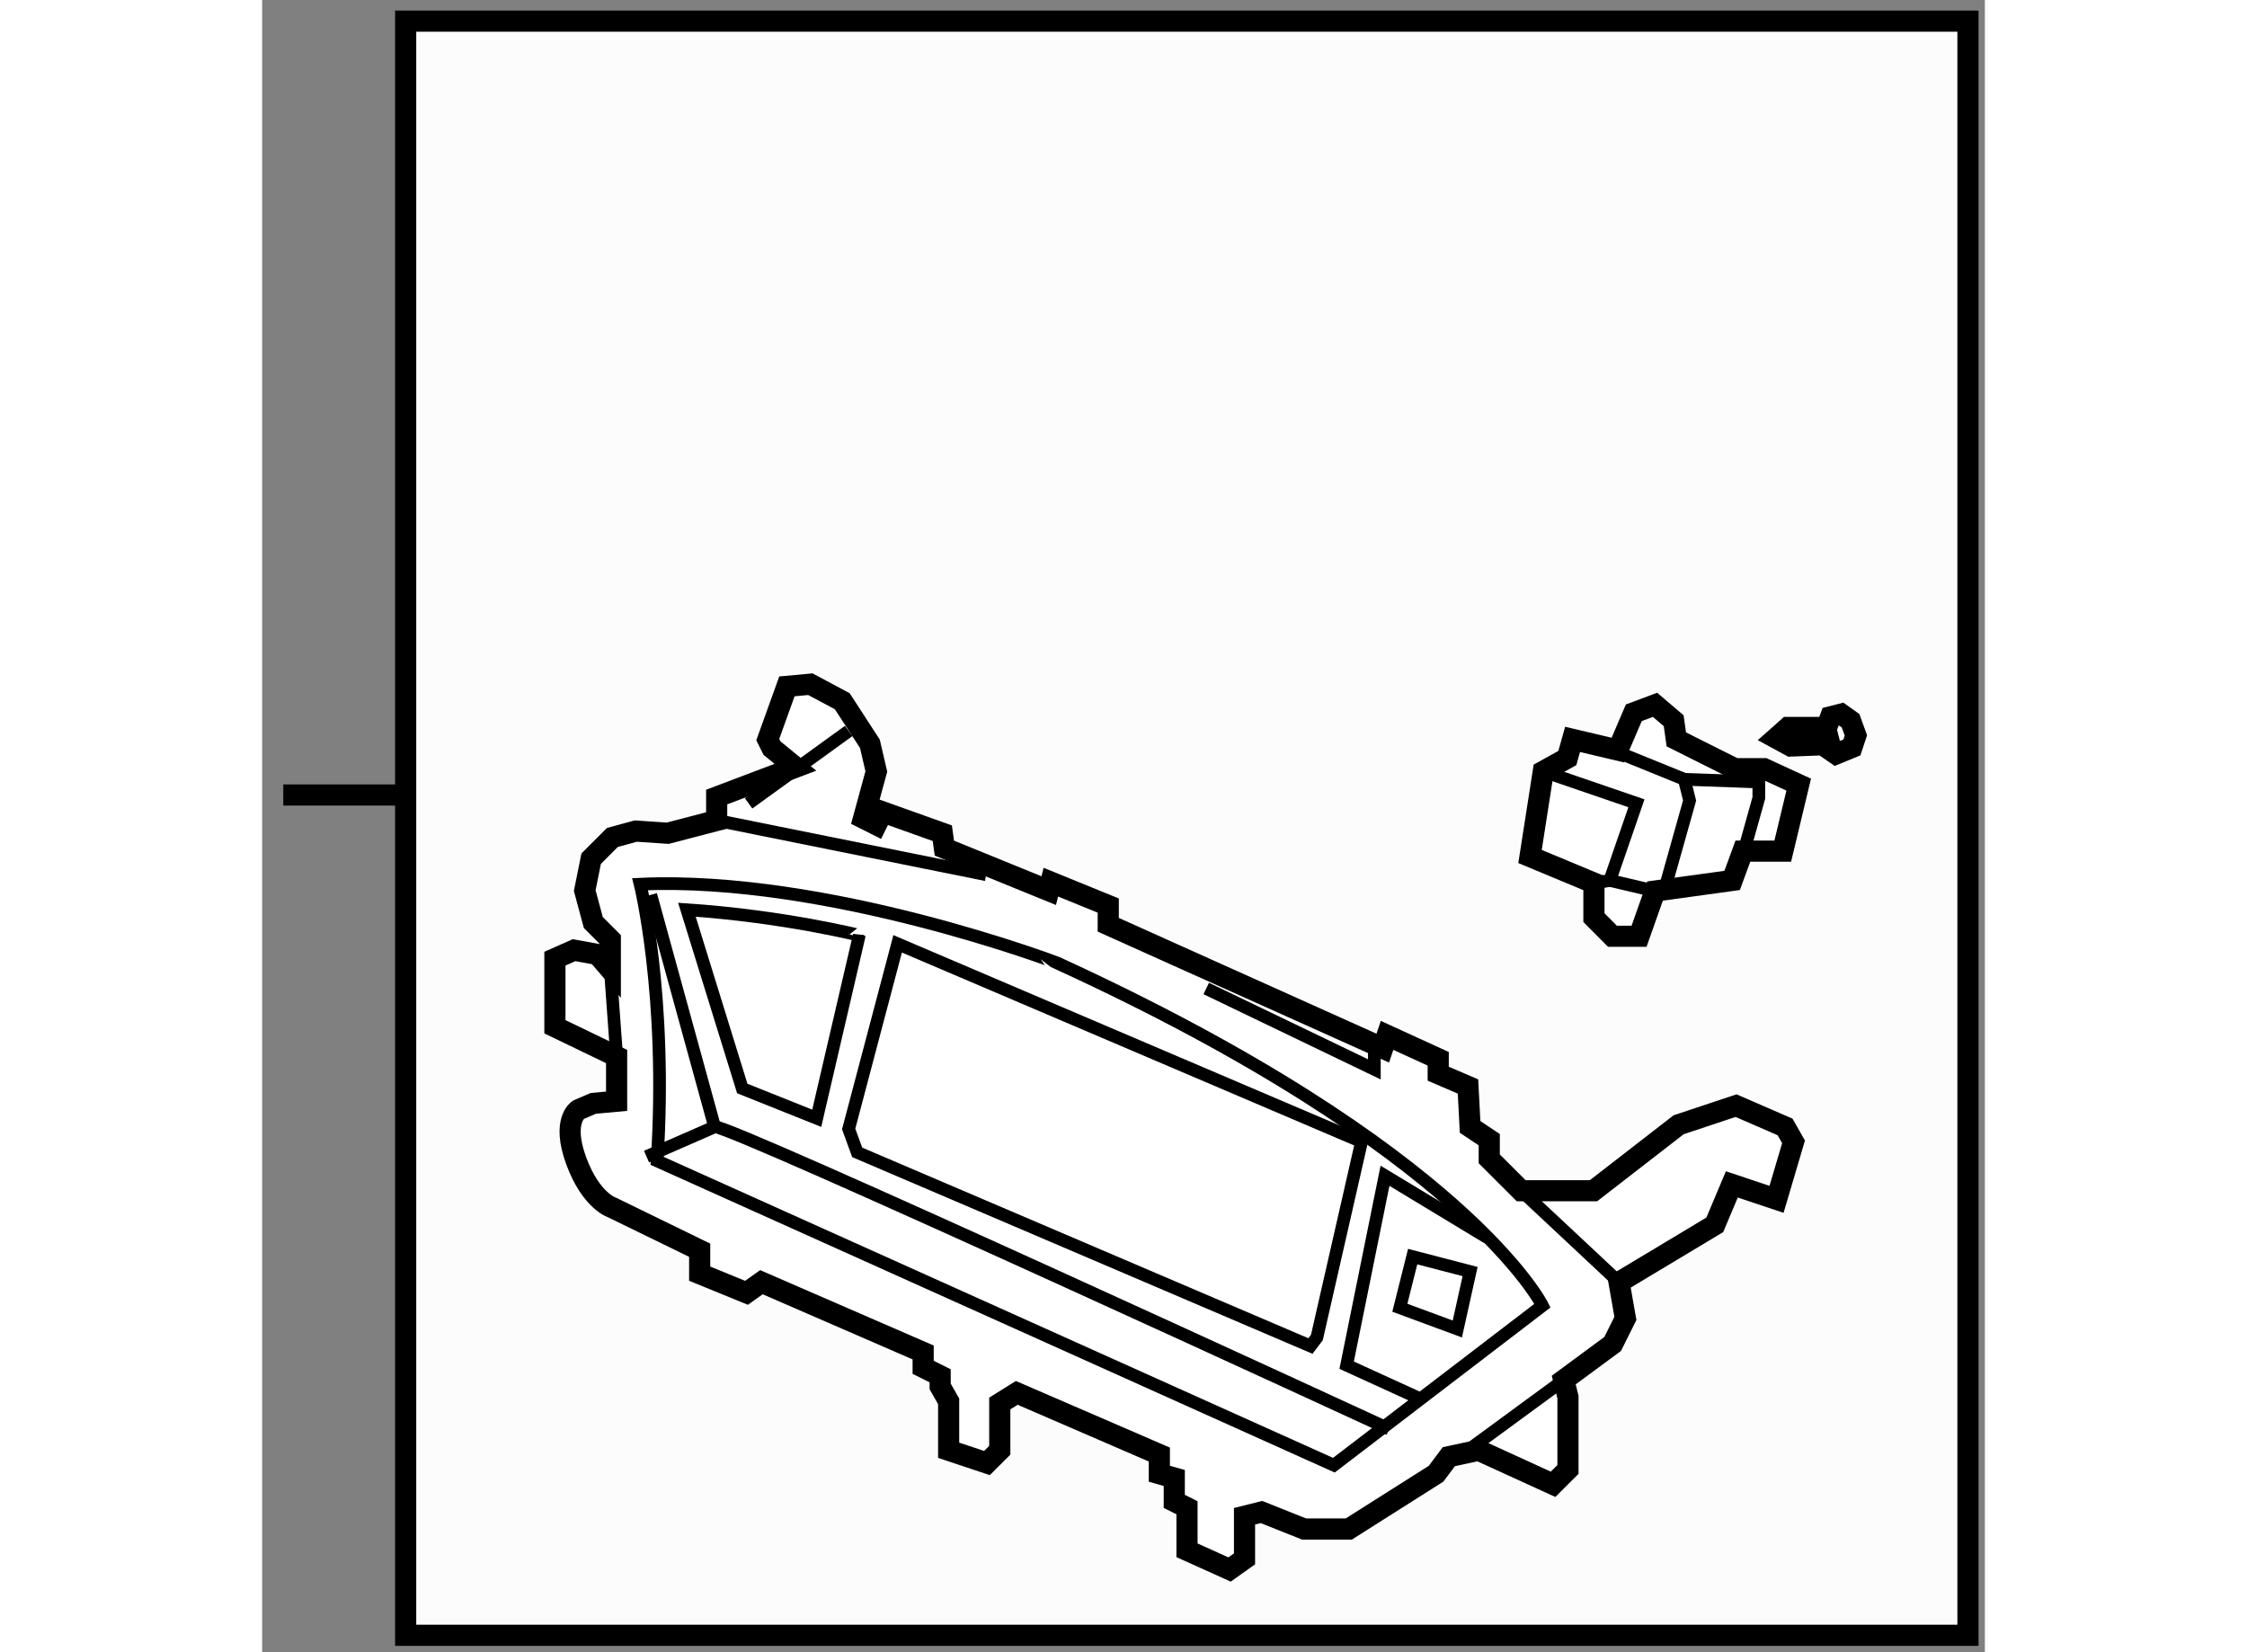 <?xml version="1.0" encoding="utf-8"?>
<!-- Generator: Adobe Illustrator 15.1.0, SVG Export Plug-In . SVG Version: 6.00 Build 0)  -->
<!DOCTYPE svg PUBLIC "-//W3C//DTD SVG 1.1//EN" "http://www.w3.org/Graphics/SVG/1.1/DTD/svg11.dtd">
<svg version="1.1" xmlns="http://www.w3.org/2000/svg" xmlns:xlink="http://www.w3.org/1999/xlink" x="0px" y="0px" width="244.8px"
	 height="180px" viewBox="68.92 46.968 40.735 39.067" enable-background="new 0 0 244.8 180" xml:space="preserve">
	
<rect x="68.92" y="46.968" width="40.735" height="39.067" fill="#808080" stroke="none"/>
	
<g><rect x="72.314" y="47.468" fill="#FCFCFC" stroke="#000000" stroke-width="0.5" width="36.941" height="38.167"></rect><line fill="#FCFCFC" stroke="#000000" stroke-width="0.5" x1="72.314" y1="65.766" x2="69.42" y2="65.766"></line></g><g><path fill="#FFFFFF" stroke="#000000" stroke-width="0.5" d="M77.153,69.888v-0.704l-0.402-0.403l-0.203-0.755l0.152-0.754
			l0.503-0.503l0.554-0.15l0.754,0.051l1.157-0.302v-0.554l1.862-0.704l-0.554-0.453l-0.1-0.201l0.453-1.259l0.554-0.051
			l0.755,0.403l0.653,1.006l0.152,0.655l-0.302,1.106l0.302,0.152l0.15-0.302l1.41,0.503l0.049,0.353l2.467,1.005l0.051-0.2
			l1.357,0.553v0.454l6.491,2.917l0.102-0.301l1.209,0.553v0.353l0.704,0.302l0.05,0.956l0.453,0.302v0.453l0.755,0.754h1.71
			l2.013-1.56l1.358-0.452l1.158,0.503l0.201,0.353l-0.402,1.359l-1.057-0.353l-0.403,0.956l-2.264,1.359l0.15,0.854l-0.301,0.604
			L99.697,79.6l0.1,0.402v1.712l-0.352,0.351l-1.761-0.805l-0.704,0.152l-0.302,0.403l-2.063,1.307h-1.057L92.55,82.72l-0.401,0.1
			v1.008l-0.354,0.251l-1.006-0.454v-1.006l-0.301-0.15v-0.554l-0.353-0.1v-0.454l-3.371-1.458l-0.402,0.251v1.106l-0.303,0.302
			l-0.906-0.302v-1.157l-0.201-0.353v-0.251l-0.402-0.201v-0.351l-3.824-1.661l-0.353,0.251l-1.107-0.453v-0.554l-2.063-1.006
			c0,0-0.503-0.15-0.856-1.107c-0.352-0.956,0.05-1.207,0.05-1.207l0.353-0.152l0.552-0.051v-1.057l-1.459-0.704v-1.61l0.453-0.201
			l0.554,0.101L77.153,69.888z"></path><line fill="none" stroke="#000000" stroke-width="0.3" x1="77.153" y1="69.888" x2="77.303" y2="71.951"></line><polyline fill="none" stroke="#000000" stroke-width="0.3" points="91.244,70.341 95.219,72.253 95.219,71.701 		"></polyline><line fill="none" stroke="#000000" stroke-width="0.3" x1="98.691" y1="75.121" x2="101.005" y2="77.286"></line><line fill="none" stroke="#000000" stroke-width="0.3" x1="97.433" y1="81.26" x2="99.697" y2="79.6"></line><line fill="none" stroke="#000000" stroke-width="0.3" x1="80.423" y1="65.964" x2="82.789" y2="64.252"></line><path fill="none" stroke="#000000" stroke-width="0.3" d="M77.858,67.875c0,0,0.653,2.617,0.402,6.542l16.002,7.196l4.932-3.773
			c0,0-1.812-3.674-11.474-8.102C87.72,69.737,82.285,67.673,77.858,67.875z"></path><polyline fill="none" stroke="#000000" stroke-width="0.3" points="78.009,74.316 79.619,73.612 78.11,68.126 		"></polyline><path fill="none" stroke="#000000" stroke-width="0.3" d="M79.619,73.612c0.251-0.101,15.952,7.145,15.952,7.145"></path><path fill="none" stroke="#000000" stroke-width="0.3" d="M78.964,68.479l1.309,4.227l1.761,0.704l1.006-4.327
			C83.04,69.083,81.229,68.63,78.964,68.479z"></path><polygon fill="none" stroke="#000000" stroke-width="0.3" points="83.947,69.285 82.789,73.663 82.991,74.216 93.708,78.795 
			93.86,78.594 94.916,73.964 		"></polygon><polyline fill="none" stroke="#000000" stroke-width="0.3" points="97.885,76.229 95.471,74.769 94.564,79.248 96.326,80.053 		
			"></polyline><polygon fill="none" stroke="#000000" stroke-width="0.3" points="96.125,76.681 95.822,77.89 97.181,78.392 97.483,77.034 		"></polygon><line fill="none" stroke="#000000" stroke-width="0.3" x1="79.668" y1="66.366" x2="86.041" y2="67.651"></line></g><g><polygon fill="#FFFFFF" stroke="#000000" stroke-width="0.5" points="105.064,64.608 105.82,64.578 106.134,64.796 
			106.511,64.641 106.605,64.357 106.479,64.01 106.258,63.853 106.007,63.917 105.914,64.169 105,64.169 104.82,64.33 
			104.718,64.42 		"></polygon><polyline fill="none" stroke="#000000" stroke-width="0.3" points="105.82,64.169 106.007,64.231 106.071,64.482 105.882,64.641 
					"></polyline></g>



	
<g><polygon fill="#FFFFFF" stroke="#000000" stroke-width="0.5" points="98.9,67.22 99.214,65.207 99.782,64.892 99.906,64.451 
			100.976,64.704 101.354,63.822 101.856,63.634 102.297,64.01 102.359,64.451 103.743,65.144 104.435,65.144 105.253,65.521 
			104.876,67.093 103.933,67.093 103.679,67.786 101.856,68.037 101.478,69.106 100.849,69.106 100.411,68.666 100.411,67.849 		"></polygon><polyline fill="none" stroke="#000000" stroke-width="0.3" points="99.214,65.207 101.416,65.962 100.787,67.786 100.411,67.849 
					"></polyline><line fill="none" stroke="#000000" stroke-width="0.3" x1="100.787" y1="67.786" x2="101.856" y2="68.037"></line><polyline fill="none" stroke="#000000" stroke-width="0.3" points="100.535,64.578 102.548,65.395 102.673,65.897 102.107,67.91 
					"></polyline><polyline fill="none" stroke="#000000" stroke-width="0.3" points="102.548,65.395 104.31,65.458 104.31,65.835 103.87,67.408 		
			"></polyline></g>


</svg>